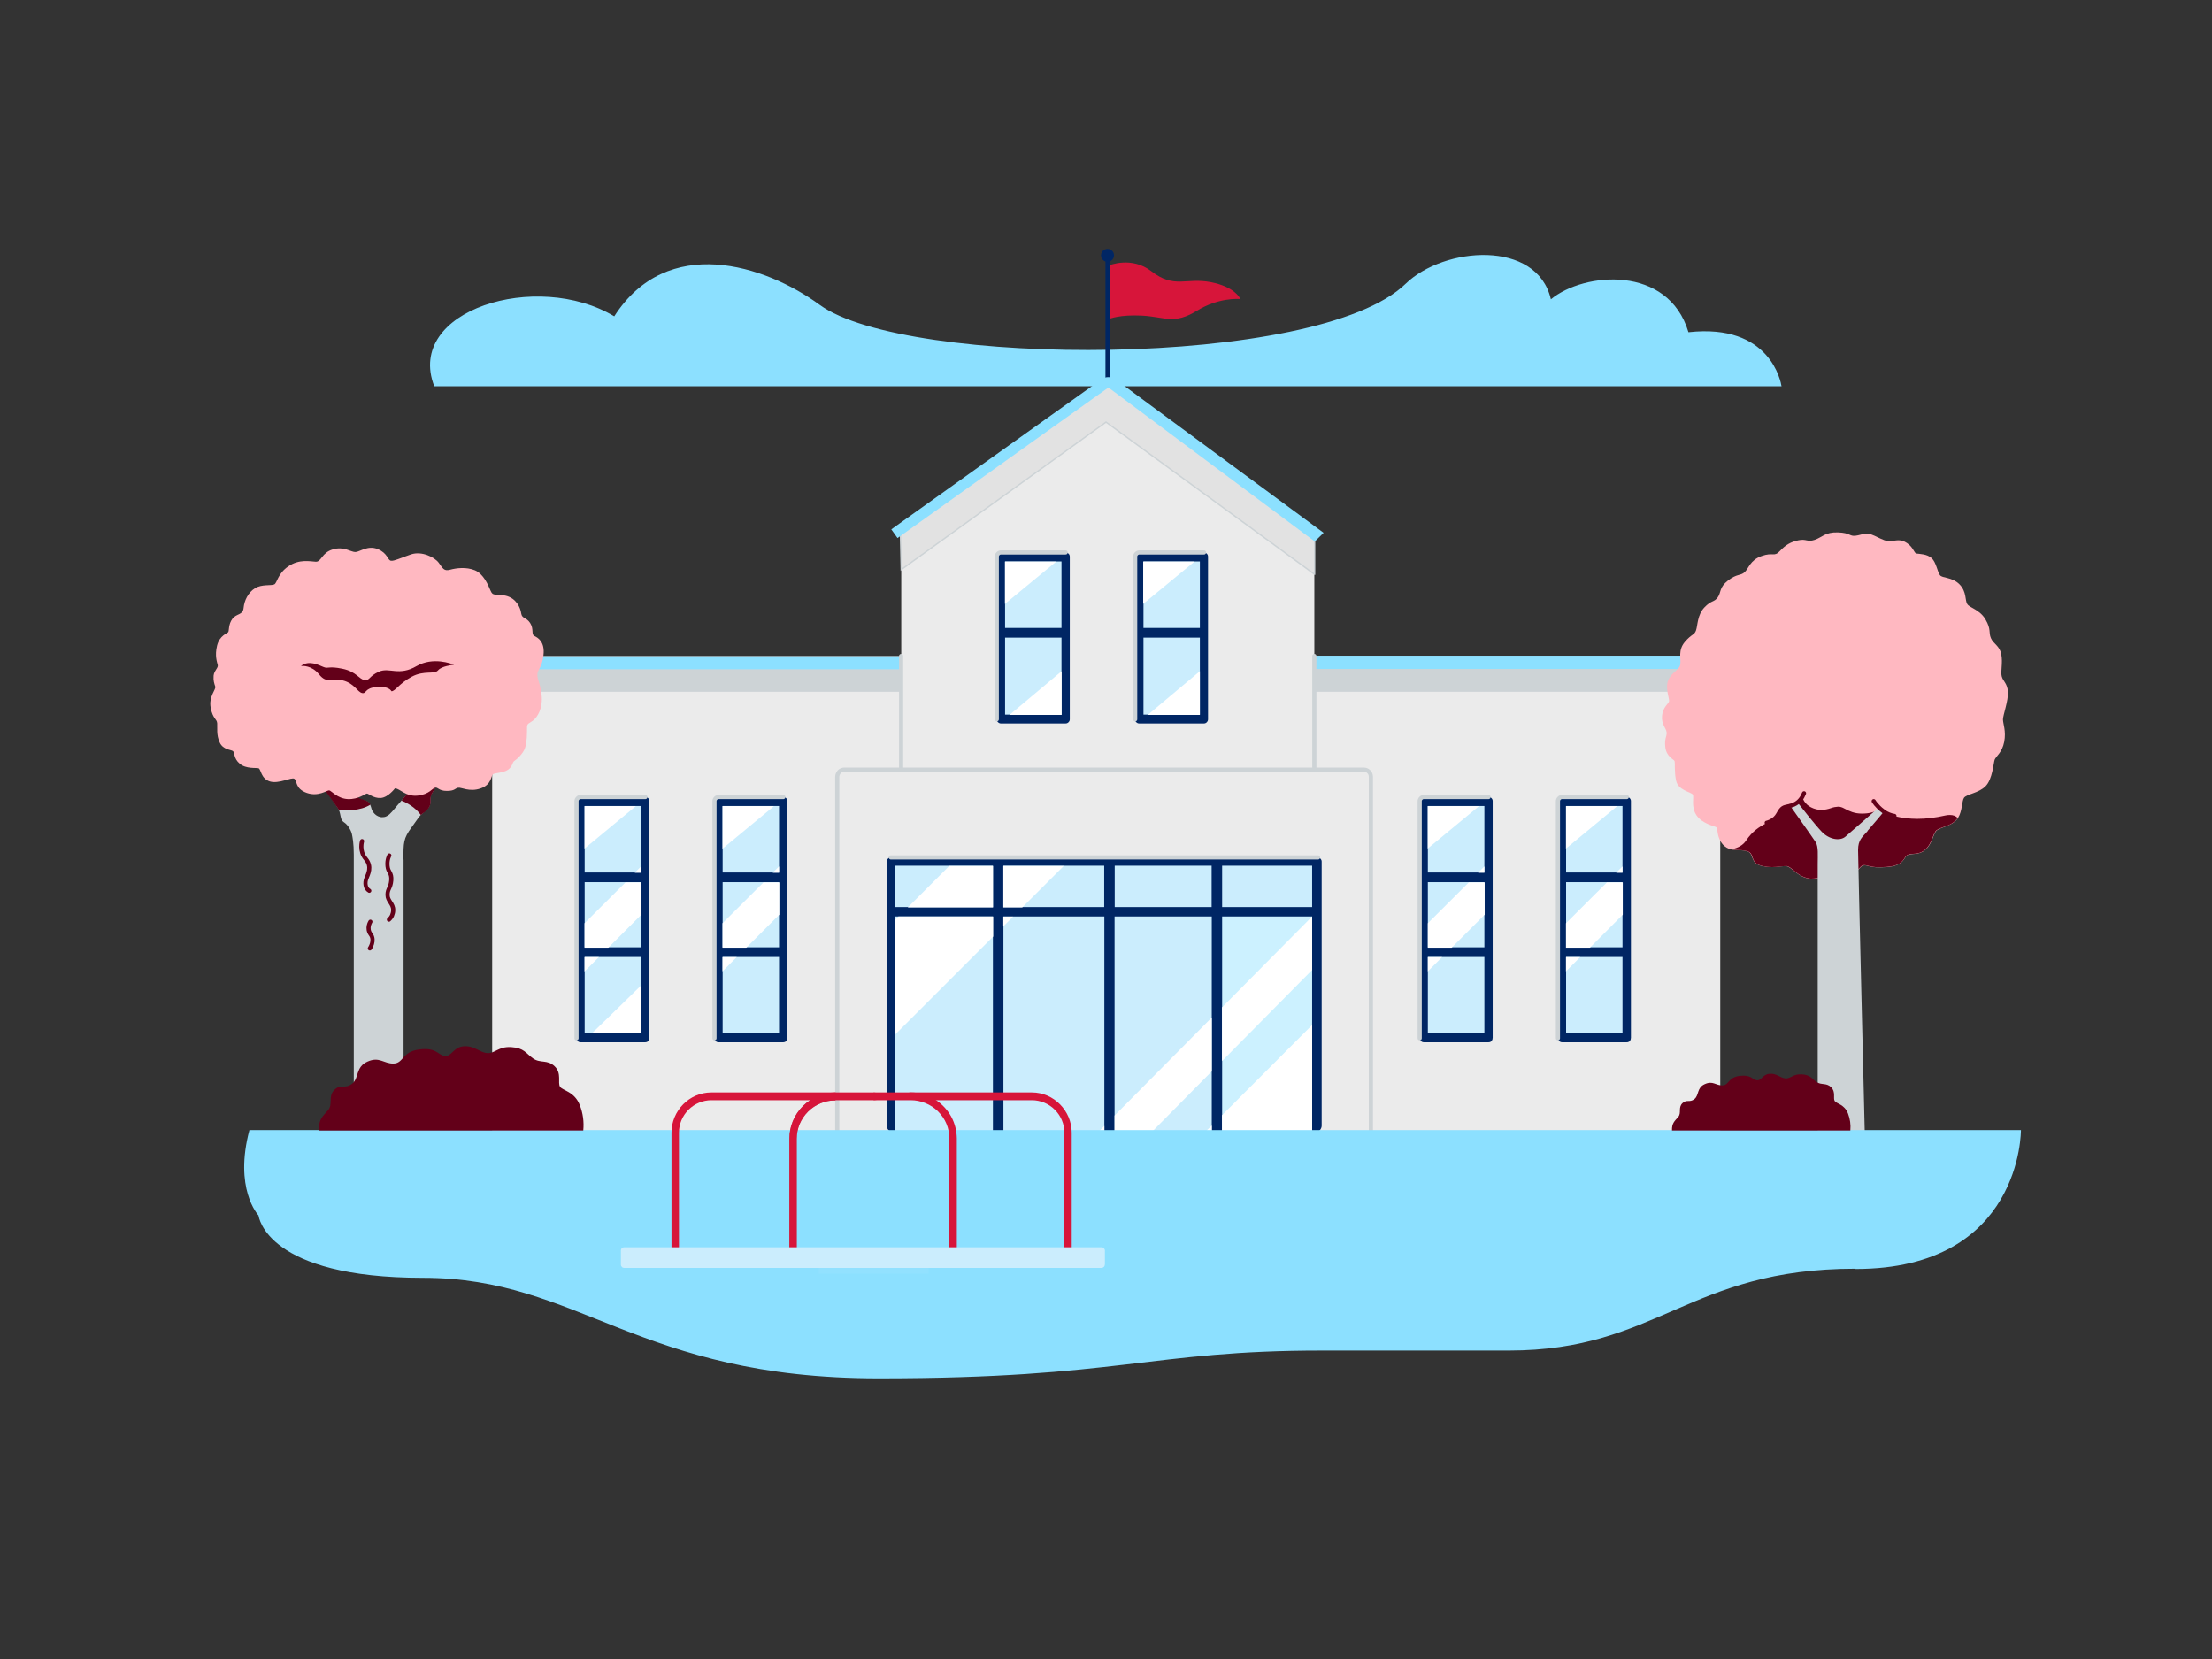 <?xml version="1.0" encoding="UTF-8"?>
<svg id="Layer_1" data-name="Layer 1" xmlns="http://www.w3.org/2000/svg" xmlns:svgjs="http://svgjs.com/svgjs" version="1.1" viewBox="0 0 1600 1200">
  <rect x="0" y="0" width="1600" height="1200" fill="#333333" stroke="none"/>
  <defs>
    <style>
      .cls-1 {
        fill: #630019;
      }

      .cls-1, .cls-2, .cls-3, .cls-4, .cls-5, .cls-6, .cls-7, .cls-8, .cls-9, .cls-10, .cls-11, .cls-12, .cls-13 {
        stroke-width: 0px;
      }

      .cls-14 {
        fill: #e2e2e2;
        stroke-miterlimit: 10;
      }

      .cls-14, .cls-15 {
        stroke: #cdd3d6;
      }

      .cls-16 {
        stroke: #630019;
      }

      .cls-16, .cls-15 {
        fill: none;
        stroke-linecap: round;
        stroke-linejoin: round;
        stroke-width: 3px;
      }

      .cls-2 {
        fill: #d7153a;
      }

      .cls-3 {
        fill: #002664;
      }

      .cls-4 {
        fill: #cbedfd;
      }

      .cls-5 {
        fill: #92e1ff;
      }

      .cls-6 {
        fill: #8ce0ff;
      }

      .cls-7 {
        fill: #a86c7b;
      }

      .cls-8 {
        fill: #002664;
      }

      .cls-9 {
        fill: #ebebeb;
      }

      .cls-10 {
        fill: #ccf1ff;
      }

      .cls-11 {
        fill: #ffb8c1;
      }

      .cls-12 {
        fill: #fff;
      }

      .cls-13 {
        fill: #cdd3d6;
      }
    </style>
  </defs>
  <path class="cls-6" d="M1289,279.4s0,0,0,0c0,0,0,0,0,0,0,0,0,0,0,0,0,0,0,0,0,0H314.1s0,0,0,0c0,0,0,0,0,0-21.3-55.1,74.3-84.2,130.2-50.6,0,0,0,0,0,0,0,0,0,0,0,0,38.3-59.7,108.8-37.4,148.6-8.3,61.9,45.2,360.2,46.6,423.9-15.3,27.6-26.8,94.9-32.2,105,11.3,0,0,0,0,0,0,0,0,0,0,0,0,0,0,0,0,0,0,0,0,0,0,0,0,23.9-19.8,84.9-25.1,99.5,23.8,0,0,0,0,0,0,0,0,0,0,0,0,59.3-6.6,66.9,36.3,67.3,39Z"/>
  <g>
    <path class="cls-9" d="M1244.3,474.6v343.6s0,0,0,0c0,0,0,0,0,0h-295c-117.9-31.8-200.4-35.4-301.9,0h-291.4s0,0,0,0c0,0,0,0,0,0,0,0,0,0,0,0,0,0,0,0,0,0v-343.6s0,0,0,0c0,0,0,0,0,0t0,0h295.9s0,0,0,0c0,0,0,0,0,0v-89.9s0,0,0,0l150.1-108.3s0,0,0,0,0,0,0,0l148.7,108.3s0,0,0,0v89.9s0,0,0,0c0,0,0,0,0,0h293.4s0,0,0,0c0,0,0,0,0,0h0Z"/>
    <path class="cls-13" d="M651.8,483.9h-296.1s0,0,0,0v16.5s0,0,0,0h296.1s0,0,0,0v-16.5s0,0,0,0Z"/>
    <path class="cls-13" d="M1244.3,483.9v16.5s0,0,0,0c0,0,0,0,0,0,0,0,0,0,0,0h-293.6v-16.7h293.6s0,0,0,0t0,0h0Z"/>
    <path class="cls-2" d="M801.7,230.9s0,0,0,0c0,0,0,0,0,0,0,0,0,0,0,0h0c1-.4,8.4-3.4,24.2-2.6,17,.9,23.1,6.7,39.8-3.5,15.8-9.7,30-8.6,31.5-8.5,0,0,0,0,0,0,0,0,0,0,0,0,0,0,0,0,0,0,0,0,0,0,0,0-.5-1.1-4.5-8.9-21.3-12.2-18.2-3.5-26.4,5-43.1-7.9-14.1-10.9-30-4.5-31-4.1,0,0,0,0,0,0h0c0,0-.3,38.8-.3,38.8Z"/>
    <path class="cls-3" d="M802.8,185.7h-3.2v89.7h3.2v-89.7Z"/>
    <path class="cls-3" d="M801.1,189.4c2.6,0,4.7-2.1,4.7-4.7s-2.1-4.7-4.7-4.7-4.7,2.1-4.7,4.7,2.1,4.7,4.7,4.7Z"/>
    <path class="cls-14" d="M950.7,415.3s0,0,0,0l-150.7-110-148.1,106.7s0,0,0,0,0,0,0,0c0,0,0,0,0,0,0,0,0,0,0,0l-.6-26.9,147.6-108.4s0,0,0,0c0,0,0,0,0,0l152,110.7v27.9s0,0,0,0c0,0,0,0,0,0h0Z"/>
    <path class="cls-6" d="M950.8,391.5s0,0,0,0,0,0,0,0l-148.5-110.8c-.2-.1-.4-.2-.5-.2s-.4,0-.6.2h0l-152,108.5s0,0,0,0c0,0,0,0,0,0,0,0,0,0,0,0l-4.5-6.3s0,0,0,0c0,0,0,0,0,0l152-108.5c1.5-1.1,3.4-1.7,5.2-1.6,1.9,0,3.7.6,5.2,1.8h0l150.3,110.8s0,0,0,0h0c0,0,0,0,0,0l-6.3,6.2Z"/>
    <path class="cls-6" d="M651.8,474.5v9.6h-296.1s0,0,0,0c0,0,0,0,0,0v-9.4s0,0,0,0c0,0,0,0,0,0t0,0h296.1Z"/>
    <path class="cls-6" d="M1244.3,474.5v9.4s0,0,0,0c0,0,0,0,0,0h-293.5v-9.6h293.6s0,0,0,0c0,0,0,0,0,0h0Z"/>
    <path class="cls-3" d="M773.8,520.3c0,.8-.3,1.5-.9,2.1-.6.6-1.3.9-2.1.9h-46.8c-.8,0-1.5-.3-2.1-.9-.6-.5-.9-1.3-.9-2.1v-117.7c0-.8.3-1.5.9-2.1.6-.6,1.3-.9,2.1-.9h46.8c.8,0,1.5.3,2.1.9.6.5.9,1.3.9,2.1v117.7Z"/>
    <path class="cls-15" d="M721,520.3v-117.7c0-.8.3-1.5.9-2.1.6-.6,1.3-.9,2.1-.9h46.8"/>
    <path class="cls-4" d="M767.8,406.1h-40.8s0,0,0,0v48.1s0,0,0,0h40.8s0,0,0,0v-48.1s0,0,0,0Z"/>
    <path class="cls-4" d="M767.8,461.2h-40.8s0,0,0,0v55.7s0,0,0,0h40.8s0,0,0,0v-55.7s0,0,0,0Z"/>
    <path class="cls-12" d="M730.2,517.1s0,0,0,0c0,0,0,0,0,0,0,0,0,0,0,0,0,0,0,0,0,0l37.7-31.6s0,0,0,0c0,0,0,0,0,0,0,0,0,0,0,0h0v31.6s0,0,0,0c0,0,0,0,0,0h-37.7Z"/>
    <path class="cls-12" d="M726.9,436.8h0s0,0,0,0c0,0,0,0,0,0v-30.6h0s0,0,0,0t0,0s0,0,0,0h37.1s0,0,0,0c0,0,0,0,0,0h0c0,0,0,0,0,0l-37.1,30.6s0,0,0,0h0Z"/>
    <path class="cls-3" d="M873.8,520.3c0,.8-.3,1.5-.9,2.1-.5.6-1.3.9-2.1.9h-46.8c-.8,0-1.5-.3-2.1-.9-.6-.5-.9-1.3-.9-2.1v-117.7c0-.8.3-1.5.9-2.1.6-.6,1.3-.9,2.1-.9h46.8c.8,0,1.5.3,2.1.9.6.5.9,1.3.9,2.1v117.7Z"/>
    <path class="cls-15" d="M821.1,520.3v-117.7c0-.8.3-1.5.9-2.1.6-.6,1.3-.9,2.1-.9h46.8"/>
    <path class="cls-4" d="M867.9,406.1h-40.8s0,0,0,0v48.1s0,0,0,0h40.8s0,0,0,0v-48.1s0,0,0,0Z"/>
    <path class="cls-4" d="M867.9,461.2h-40.8s0,0,0,0v55.7s0,0,0,0h40.8s0,0,0,0v-55.7s0,0,0,0Z"/>
    <path class="cls-12" d="M830.2,517.1s0,0,0,0c0,0,0,0,0,0,0,0,0,0,0,0,0,0,0,0,0,0l37.7-31.6s0,0,0,0c0,0,0,0,0,0,0,0,0,0,0,0,0,0,0,0,0,0v31.6s0,0,0,0c0,0,0,0,0,0h-37.7Z"/>
    <path class="cls-12" d="M826.9,436.8h0s0,0,0,0c0,0,0,0,0,0v-30.6s0,0,0,0c0,0,0,0,0,0h37.1s0,0,0,0c0,0,0,0,0,0,0,0,0,0,0,0,0,0,0,0,0,0l-37.1,30.6s0,0,0,0h0Z"/>
    <path class="cls-3" d="M953,818.3h-308.6c-1.6,0-3-2.3-3-4v-191.1c0-.8.3-1.5.9-2.1.6-.6,1.3-.9,2.1-.9h308.6c.8,0,1.5.3,2.1.9.6.6.9,1.3.9,2.1v191.1c0,1.6-1.3,4-3,4Z"/>
    <path class="cls-4" d="M798.7,626.2h-72.9s0,0,0,0v29.9s0,0,0,0h72.9s0,0,0,0v-29.9s0,0,0,0Z"/>
    <path class="cls-4" d="M798.8,662.9h-73v155.4h73v-155.4Z"/>
    <path class="cls-4" d="M718.2,662.9h-70.9s0,0,0,0v155.2s0,0,0,0h70.9c0,0,0,0,0,0v-155.2s0,0,0,0Z"/>
    <path class="cls-4" d="M718.2,626.2h-70.9s0,0,0,0v29.9s0,0,0,0h70.9c0,0,0,0,0,0v-29.9s0,0,0,0Z"/>
    <path class="cls-10" d="M949.1,662.9h-65.1s0,0,0,0v155.2s0,0,0,0h65.1s0,0,0,0v-155.2s0,0,0,0Z"/>
    <path class="cls-4" d="M949.1,626.2h-65.1s0,0,0,0v29.9s0,0,0,0h65.1s0,0,0,0v-29.9s0,0,0,0Z"/>
    <path class="cls-4" d="M876.5,662.9h-70.3v155.4h70.3v-155.4Z"/>
    <path class="cls-4" d="M876.4,626.2h-70.1s0,0,0,0v29.9s0,0,0,0h70.1s0,0,0,0v-29.9s0,0,0,0Z"/>
    <path class="cls-3" d="M469.7,751c0,.4,0,.8-.2,1.1-.2.4-.4.7-.7,1-.3.3-.6.5-1,.6-.4.2-.8.2-1.1.2h-46.8c-.8,0-1.5-.3-2.1-.9s-.9-1.3-.9-2.1v-171.5c0-.8.3-1.5.9-2.1.6-.6,1.3-.9,2.1-.9h46.8c.8,0,1.5.3,2.1.9.6.6.9,1.3.9,2.1v171.5Z"/>
    <path class="cls-15" d="M417,751v-171.5c0-.8.3-1.5.9-2.1.6-.6,1.3-.9,2.1-.9h46.8"/>
    <path class="cls-4" d="M463.7,583h-40.8s0,0,0,0v48.1s0,0,0,0h40.8c0,0,0,0,0,0v-48.1s0,0,0,0Z"/>
    <path class="cls-4" d="M463.7,638.1h-40.8s0,0,0,0v47.1s0,0,0,0h40.8c0,0,0,0,0,0v-47.1s0,0,0,0Z"/>
    <path class="cls-4" d="M463.7,692.2h-40.8s0,0,0,0v54.7s0,0,0,0h40.8c0,0,0,0,0,0v-54.7s0,0,0,0Z"/>
    <path class="cls-12" d="M422.8,702.6s0,0,0,0c0,0,0,0,0,0v-10.3s0,0,0,0c0,0,0,0,0,0,0,0,0,0,0,0h10.4s0,0,0,0c0,0,0,0,0,0s0,0,0,0l-10.3,10.3s0,0,0,0c0,0,0,0,0,0s0,0,0,0h0Z"/>
    <path class="cls-12" d="M459.1,631.3s0,0,0,0c0,0,0,0,0,0,0,0,0,0,0,0,0,0,0,0,0,0l4.6-4.6s0,0,0,0h0s0,0,0,0c0,0,0,0,0,0v4.6s0,0,0,0c0,0,0,0,0,0,0,0,0,0,0,0,0,0,0,0,0,0h-4.6Z"/>
    <path class="cls-12" d="M422.8,685.5s0,0,0,0c0,0,0,0,0,0v-17.7c0,0,29.6-29.5,29.6-29.5h11.5s0,0,0,0c0,0,0,0,0,0t0,0s0,0,0,0v23.3c0,0-23.9,23.9-23.9,23.9,0,0,0,0,0,0,0,0,0,0,0,0h-17.1Z"/>
    <path class="cls-12" d="M422.8,613.7v-30.6c0,0,0,0,0,0,0,0,0,0,0,0t0,0h37.1c0,0,0,0,0,0,0,0,0,0,0,0,0,0,0,0,0,0,0,0,0,0,0,0l-37,30.6s0,0,0,0,0,0,0,0c0,0,0,0,0,0,0,0,0,0,0,0h0Z"/>
    <path class="cls-12" d="M428.5,747.1s0,0,0,0c0,0,0,0,0,0,0,0,0,0,0,0,0,0,0,0,0,0,9.5-9.1,28.7-28,35.3-34.4,0,0,0,0,0,0s0,0,0,0c0,0,0,0,0,0,0,0,0,0,0,0v34.4s0,0,0,0c0,0,0,0,0,0h-35.3Z"/>
    <path class="cls-3" d="M1079.6,751c0,.4,0,.8-.2,1.1s-.4.7-.6,1c-.3.3-.6.5-1,.6-.4.2-.7.2-1.1.2h-46.8c-.8,0-1.5-.3-2.1-.9-.6-.5-.9-1.3-.9-2.1v-171.5c0-.8.3-1.5.9-2.1.6-.6,1.3-.9,2.1-.9h46.8c.8,0,1.5.3,2.1.9.6.6.9,1.3.9,2.1v171.5Z"/>
    <path class="cls-15" d="M1026.9,751v-171.5c0-.8.3-1.5.9-2.1.6-.6,1.3-.9,2.1-.9h46.8"/>
    <path class="cls-4" d="M1073.7,583h-40.9s0,0,0,0v48.1s0,0,0,0h40.9s0,0,0,0v-48.1s0,0,0,0Z"/>
    <path class="cls-4" d="M1073.7,638.1h-40.9s0,0,0,0v47.1s0,0,0,0h40.9s0,0,0,0v-47.1s0,0,0,0Z"/>
    <path class="cls-4" d="M1073.7,692.2h-40.9s0,0,0,0v54.7s0,0,0,0h40.9s0,0,0,0v-54.7s0,0,0,0Z"/>
    <path class="cls-12" d="M1032.8,702.6s0,0,0,0c0,0,0,0,0,0v-10.3s0,0,0,0c0,0,0,0,0,0h10.3s0,0,0,0c0,0,0,0,0,0,0,0,0,0,0,0l-10.3,10.3s0,0,0,0c0,0,0,0,0,0s0,0,0,0Z"/>
    <path class="cls-12" d="M1069.1,631.3s0,0,0,0c0,0,0,0,0,0h0c0,0,0,0,0,0l4.6-4.6s0,0,0,0h0s0,0,0,0c0,0,0,0,0,0v4.6s0,0,0,0c0,0,0,0,0,0h-4.6Z"/>
    <path class="cls-12" d="M1032.8,685.5s0,0,0,0c0,0,0,0,0,0v-17.7c0,0,29.6-29.5,29.6-29.5h11.5s0,0,0,0c0,0,0,0,0,0v23.3c0,0-23.9,23.9-23.9,23.9,0,0,0,0,0,0,0,0,0,0,0,0h-17.1Z"/>
    <path class="cls-12" d="M1032.7,613.7v-30.6c0,0,0,0,0,0,0,0,0,0,0,0h37.1c0,0,0,0,0,0,0,0,0,0,0,0,0,0,0,0,0,0,0,0,0,0,0,0l-37,30.6s0,0,0,0,0,0,0,0c0,0,0,0,0,0,0,0,0,0,0,0Z"/>
    <path class="cls-3" d="M1179.6,751c0,.4,0,.8-.2,1.1-.1.4-.4.7-.6,1-.3.3-.6.5-1,.6-.3.2-.7.2-1.1.2h-46.8c-.8,0-1.5-.3-2.1-.9-.5-.5-.9-1.3-.9-2.1v-171.5c0-.8.3-1.5.9-2.1.6-.6,1.3-.9,2.1-.9h46.8c.8,0,1.5.3,2.1.9.6.6.9,1.3.9,2.1v171.5Z"/>
    <path class="cls-15" d="M1126.9,751v-171.5c0-.8.3-1.5.9-2.1.6-.6,1.3-.9,2.1-.9h46.8"/>
    <path class="cls-4" d="M1173.6,583h-40.8s0,0,0,0v48.1s0,0,0,0h40.8s0,0,0,0v-48.1s0,0,0,0Z"/>
    <path class="cls-4" d="M1173.6,638.1h-40.8s0,0,0,0v47.1s0,0,0,0h40.8s0,0,0,0v-47.1s0,0,0,0Z"/>
    <path class="cls-4" d="M1173.6,692.2h-40.8s0,0,0,0v54.7s0,0,0,0h40.8s0,0,0,0v-54.7s0,0,0,0Z"/>
    <path class="cls-12" d="M1132.7,702.6s0,0,0,0c0,0,0,0,0,0v-10.3s0,0,0,0c0,0,0,0,0,0h10.3s0,0,0,0c0,0,0,0,0,0,0,0,0,0,0,0l-10.3,10.3s0,0,0,0c0,0,0,0,0,0,0,0,0,0,0,0Z"/>
    <path class="cls-12" d="M1169,631.3s0,0,0,0c0,0,0,0,0,0,0,0,0,0,0,0,0,0,0,0,0,0l4.6-4.6s0,0,0,0h0s0,0,0,0c0,0,0,0,0,0v4.6s0,0,0,0c0,0,0,0,0,0h-4.6Z"/>
    <path class="cls-12" d="M1132.7,685.5s0,0,0,0,0,0,0,0v-17.7c0,0,29.6-29.5,29.6-29.5h11.5s0,0,0,0c0,0,0,0,0,0v23.3c0,0-23.8,23.9-23.8,23.9,0,0,0,0,0,0,0,0,0,0,0,0h-17.1Z"/>
    <path class="cls-12" d="M1132.7,613.7v-30.6c0,0,0,0,0,0,0,0,0,0,0,0h37.1c0,0,0,0,0,0,0,0,0,0,0,0,0,0,0,0,0,0s0,0,0,0l-37,30.6s0,0,0,0c0,0,0,0,0,0,0,0,0,0,0,0h0Z"/>
    <path class="cls-8" d="M569.5,751c0,.4,0,.8-.2,1.1-.2.4-.4.7-.7,1-.3.3-.6.5-1,.6-.4.2-.8.2-1.1.2h-46.8c-.8,0-1.5-.3-2.1-.9-.6-.5-.9-1.3-.9-2.1v-171.5c0-.8.3-1.5.9-2.1.6-.6,1.3-.9,2.1-.9h46.8c.8,0,1.5.3,2.1.9.6.6.9,1.3.9,2.1v171.5Z"/>
    <path class="cls-15" d="M516.8,751v-171.5c0-.8.3-1.5.9-2.1.6-.6,1.3-.9,2.1-.9h46.8"/>
    <path class="cls-4" d="M563.5,583h-40.8s0,0,0,0v48.1s0,0,0,0h40.8s0,0,0,0v-48.1s0,0,0,0Z"/>
    <path class="cls-4" d="M563.5,638.1h-40.8s0,0,0,0v47.1s0,0,0,0h40.8s0,0,0,0v-47.1s0,0,0,0Z"/>
    <path class="cls-4" d="M563.5,692.2h-40.8s0,0,0,0v54.7s0,0,0,0h40.8s0,0,0,0v-54.7s0,0,0,0Z"/>
    <path class="cls-12" d="M522.6,702.6s0,0,0,0c0,0,0,0,0,0v-10.3s0,0,0,0c0,0,0,0,0,0h10.3s0,0,0,0h0c0,0,0,0,0,0l-10.3,10.3s0,0,0,0c0,0,0,0,0,0s0,0,0,0h0Z"/>
    <path class="cls-12" d="M558.9,631.3s0,0,0,0c0,0,0,0,0,0,0,0,0,0,0,0,0,0,0,0,0,0l4.6-4.6h0s0,0,0,0h0s0,0,0,0c0,0,0,0,0,0v4.6s0,0,0,0c0,0,0,0,0,0h-4.6Z"/>
    <path class="cls-12" d="M522.6,685.5s0,0,0,0c0,0,0,0,0,0v-17.7c0,0,29.6-29.5,29.6-29.5h11.5s0,0,0,0c0,0,0,0,0,0v23.3c0,0-23.9,23.9-23.9,23.9,0,0,0,0,0,0,0,0,0,0,0,0h-17.1Z"/>
    <path class="cls-12" d="M522.6,613.7v-30.6c0,0,0,0,0,0,0,0,0,0,0,0h37.1c0,0,0,0,0,0h0c0,.1,0,.1,0,.1l-37,30.6s0,0,0,0,0,0,0,0c0,0,0,0,0,0,0,0,0,0,0,0Z"/>
    <path class="cls-12" d="M883.9,818.4s0,0,0,0c0,0,0,0,0,0,0,0,0,0,0,0,0,0,0,0,0,0v-11.7l65.2-65.3s0,0,0,0h0s0,0,0,0c0,0,0,0,0,0v76.9s0,0,0,0c0,0,0,0,0,0h-65.2Z"/>
    <path class="cls-12" d="M872.2,818.3s0,0,0,0c0,0,0,0,0,0h0s0,0,0,0l4.3-4.2s0,0,0,0c0,0,0,0,0,0h0s0,0,0,0c0,0,0,0,0,0v4.3s0,0,0,0c0,0,0,0,0,0h-4.3Z"/>
    <path class="cls-12" d="M883.9,767.6s0,0,0,0c0,0,0,0,0,0v-38.9l65.2-65.8s0,0,0,0c0,0,0,0,0,0,0,0,0,0,0,0,0,0,0,0,0,0,0,0,0,0,0,0v38.7l-65.2,65.9s0,0,0,0h0Z"/>
    <path class="cls-15" d="M605.6,818.3v-256.4c0-1.4.6-2.7,1.5-3.7,1-1,2.3-1.5,3.7-1.5h375.6c1.4,0,2.7.5,3.7,1.5,1,1,1.5,2.3,1.5,3.7v256.4"/>
    <path class="cls-15" d="M651.8,556.7v-82.2"/>
    <path class="cls-15" d="M950.7,474.5v82.2"/>
    <path class="cls-15" d="M644.4,620.2h309"/>
    <path class="cls-12" d="M806.2,818.3v-11.4s70.3-70.9,70.3-70.9c0,0,0,0,0,0h0s0,0,0,0,0,0,0,0v38.9l-42.9,43.4s0,0,0,0h-27.4Z"/>
    <path class="cls-12" d="M794.9,818.3s0,0,0,0c0,0,0,0,0,0h0s0,0,0,0l3.9-3.9s0,0,0,0h0s0,0,0,0h0s0,0,0,0v3.9s0,0,0,0c0,0,0,0,0,0h-3.9Z"/>
    <path class="cls-12" d="M725.7,656.4s0,0,0,0c0,0,0,0,0,0v-30s0,0,0,0c0,0,0,0,0,0h43.7s0,0,0,0c0,0,0,0,0,0h0c0,0,0,0,0,0l-30,30s0,0,0,0c0,0,0,0,0,0h-13.7Z"/>
    <path class="cls-12" d="M656.6,656.4s0,0,0,0,0,0,0,0c0,0,0,0,0,0s0,0,0,0l30-30h31.7s0,0,0,0c0,0,0,0,0,0v30s0,0,0,0c0,0,0,0,0,0h-61.7Z"/>
    <path class="cls-12" d="M725.7,670.1s0,0,0,0c0,0,0,0,0,0v-7.1s0,0,0,0c0,0,0,0,0,0h7.1s0,0,0,0c0,0,0,0,0,0,0,0,0,0,0,0,0,0,0,0,0,0l-7.1,7.1s0,0,0,0h0Z"/>
    <path class="cls-12" d="M647.2,748.5s0,0,0,0c0,0,0,0,0,0v-82.9l2.7-2.7h68.5s0,14.5,0,14.5l-71.1,71.1h0s0,0,0,0h0Z"/>
  </g>
  <g>
    <path class="cls-13" d="M291.8,621.9c0-12.6,0-15.4,5.8-23.3,4.2-5.7,5-7.3,6.8-9.2.9-.8,1.8-1.6,2.8-2.4,4.7-3.7,4.2-6.7,4.2-9.6s2.1-4.9,3.9-8.6c1.6-3.4,6.9-9.8,7.5-10.6,0,0,0,0,0,0h0s0,0,0,0c0,0,0,0,0,0l-13.4-1.7h0s0,0,0,0c-.6.7-14.5,17.7-19,22.6-4.6,5.1-5.9,7.3-8.7,9.9-.7.7-1.6,1.2-2.5,1.6-.9.4-1.9.5-2.9.5-1,0-2-.3-2.9-.7-.9-.4-1.7-1-2.4-1.7-2.7-2.8-2.2-4.5-3.2-6.5-.2-.4-.4-.8-.7-1.2-1.9-2.6-7-2.1-8.9-4-1.9-1.9-19.4-22.4-20.1-23.3,0,0,0,0,0,0,0,0,0,0,0,0l-12.3,4.2s0,0,0,0t0,0s0,0,0,0c0,0,0,0,0,0,.9,1.3,16.3,22.7,18.7,26.7.2.4.4.8.6,1.2,1.6,3.7.9,7.2,3.6,8.9,3,1.9,5.2,6,5.8,8.4.5,2.4,1.4,6.8,1.4,15v198.6s0,0,0,0c0,0,0,0,0,0h36s0-182.4,0-195Z"/>
    <path class="cls-1" d="M290.3,579.1c4.1,1.6,9.9,4.7,14.1,10.4.7-.7,1.7-1.2,2.9-2.2,4.7-3.7,4.2-6.8,4.2-9.8s2.1-4.9,3.9-8.6c1.8-3.7,7.4-10.7,7.4-10.7l-14.2-2.2s-13.6,17.9-18.2,23.1Z"/>
    <path class="cls-1" d="M267.8,582.1c0-.5-.3-.9-.5-1.2-1.9-2.6-6.7-2.4-8.6-4.3-1.9-1.9-20.6-22.9-20.6-22.9l-12.9,4.2s16.5,22.8,19.2,26.8c.2.4.4.8.6,1.2,4.7.5,15.4.8,22.8-3.8Z"/>
    <path class="cls-11" d="M286.1,570.4c2.8-.2,7.4,6,15.9,5.1,8.6-.9,10.7-5.4,12.8-5.8,2.1-.3,2.6,2.4,8.4,2.4s5.8-1.8,8.1-2.3c2.3-.5,8.2,3.3,16.3.5,8.1-2.8,7.5-9.1,8.9-10.2,1.4-1.1,7.4-.9,10.9-3.3,3.5-2.4,3.1-5.4,4.5-6.3s6.5-5.1,7.9-9.6c1.4-4.5,1.4-10.2,1.4-14s.7-3,4.2-5.6c3.5-2.6,7.5-9.3,6.3-18.9-1.2-9.6-3-10.3-3-14.4s3.1-4,4.4-14c1.2-10-4.2-12.8-6.6-14-2.4-1.2-.2-4.9-3-9.3-2.8-4.4-5.9-3-6.5-7-.5-4-3.5-11-11.2-12.8-7.7-1.8-9.1.7-10.9-3.5-1.8-4.2-5.1-12.3-11.4-14.9-6.3-2.6-13.6-1.6-18-.4-4.4,1.2-5.2-1-8.2-5.1-3-4-12.3-8.6-20-6-7.7,2.6-12.1,4.9-14.5,4.6-2.5-.4-2.3-5.4-9.5-8.4-7.2-3-12.9,1.9-16.1,2.1-3.2.2-8.4-4.4-16.5-1.9-8.1,2.4-8.2,9.1-12.3,8.9-4-.2-11.9-2.1-19.8,3.3-7.9,5.4-8.1,12.1-10.2,13.1-2.1,1.1-9.1-.3-14,2.8-4.9,3.1-7.7,8.8-8.2,14.2-.5,5.4-5.1,3.9-8.1,7.9-3,4-2.3,8.6-3,9.6-.7,1-6.3,2.4-8.1,9.8-1.8,7.4,0,11.9.5,14,.5,2.1-2.6,4-3,7.7-.3,3.7.5,5.8,1.2,7.9.7,2.1-4.9,7.2-3.3,15.4,1.6,8.2,4.5,7.9,4.7,11.2.2,3.3-.7,8.4,1.8,13.8,2.4,5.4,8.2,5.2,9.6,6.3,1.4,1.1.3,5.2,4.9,9.1,4.6,3.9,11.9,2.8,13.6,3.3,1.8.5,1.6,7.4,8.1,9.5,6.5,2.1,15.8-3.3,17.8-1.9,2.1,1.4.5,7.2,8.9,10.2,8.4,3,14.7-1.9,16.3-1.8,1.6.2,5.8,5.9,13.5,6.3,7.7.3,12.6-3.9,13.7-4,1.1-.2,4.7,3.5,10.1,3.2,5.4-.4,10.3-7,10.3-7Z"/>
    <path class="cls-16" d="M261.9,608.4s-2.3,7,2.6,12.8c4.9,5.8,1.6,11.2.5,14.2-1.2,3-.9,7.2,2.1,8.9"/>
    <path class="cls-16" d="M281.6,618.8s-1.8,2.9-1.3,7.7c.5,4.8,3.1,4.5,2.7,10.3-.5,5.7-2.7,6-2.7,10.5s4.2,6.3,4.1,11c0,1.3-.3,2.6-.8,3.8-.5,1.2-1.3,2.2-2.3,3.1"/>
    <path class="cls-16" d="M267.9,666.7s-3.1,4.7.2,9.1c3.4,4.4-.6,10.2-.6,10.2"/>
    <path class="cls-1" d="M283.1,500s0,0,0,0h0c2.6.2,5.6-5.6,14.7-10.5,9.1-4.9,16.3-1.4,19.1-4.7,2.6-3,10.1-3.8,11.5-4,0,0,0,0,0,0,0,0,0,0,0,0s0,0,0,0c0,0,0,0,0,0-1.8-.7-15.1-5.9-27.1,1-12.8,7.5-19.6.7-27.1,4-7.5,3.3-6.5,6.5-10.5,6.1-4-.5-5.8-6.1-16.1-8.2-10.3-2.1-10,.2-13.5-1.2-3.5-1.4-10.6-5.3-16.4-.8,0,0,0,0,0,0,0,0,0,0,0,0s0,0,0,0c0,0,0,0,0,0,1.2-.1,7.8-.5,13.1,6.1,5.8,7.2,9.1,2.3,17.3,4.4,8.2,2.1,10.5,8.4,13.8,9.1,3.3.7,1.6-3.7,10.7-4.4,8.6-.7,10.3,2.7,10.5,3Z"/>
  </g>
  <g>
    <path class="cls-11" d="M1323.7,629.2s-5.7,7.3-14.4,6.4c-8.7-.9-13.2-8.4-16.8-9-3.6-.6-9.6,1.8-18.3-.3-8.7-2.1-5.1-8.7-10.2-10.5-3.3-1.2-7.7-.6-11.8-1.4-2.3-.5-4.3-1.7-5.9-3.4-4.8-5.4-3.6-11.7-4.8-12.6-1.2-.9-10.2-2.4-14.4-8.7-4.2-6.3-1.5-13.2-2.7-15-1.2-1.8-10.5-3-12-9.9-1.5-6.9-.6-13.2-1.2-14.4-.6-1.2-5.7-3-6.6-9.6-.9-6.6,1.2-8.1.9-11.1-.3-3-3.9-5.7-3.3-12,.6-6.3,4.8-8.7,5.1-10.5.3-1.8-3-9.6-.6-15.3s8.1-7.2,8.7-11.4c.6-4.2-1.8-10.2,3.3-16.2,5.1-6,6.9-4.8,8.1-8.4,1.2-3.6.9-11.1,6-16.5,5.1-5.4,6.9-3.6,9.6-7.2,2.7-3.6.9-7.2,7.5-12.3,6.6-5.1,9-3.3,12-6,3-2.7,3.9-8.7,12.3-11.7,8.4-3,9,.9,13.2-3.6,4.2-4.5,7.8-6.6,13.5-7.8,5.7-1.2,6.3,1.5,11.7-.3,5.4-1.8,7.5-5.7,16.8-5.4,9.3.3,8.1,3,12.9,2.4,4.8-.6,7.2-3,13.5,0,6.3,3,8.4,4.2,12,3.9,3.6-.3,6.9-1.8,11.7,1.5,4.8,3.3,4.8,7.2,6.9,7.5,2.1.3,7.5.3,10.8,3.3,3.3,3,4.2,9.9,6,12.3,1.8,2.4,8.7,1.2,14.1,6.6,5.4,5.4,3.9,11.7,5.7,14.4,1.8,2.7,9,3.9,13.2,11.1,4.2,7.2,2.1,9.3,3.9,13.5,1.8,4.2,6.3,5.4,7.5,11.7,1.2,6.3-.6,12.3.3,15.9.9,3.6,4.2,5.1,4.5,11.4.3,6.3-3.6,16.8-3.6,19.8s2.4,8.4.9,16.2c-1.5,7.8-6,10.5-6.9,12.9-.9,2.4-1.5,14.1-6.6,19.2-5.1,5.1-13.8,5.7-15.6,8.4-1.6,2.4-1.1,9.4-4.3,14.5-.3.5-.7,1-1.1,1.4-4.5,5.1-12.9,5.4-15,8.4-2.1,3-3,9.6-7.8,13.5-4.8,3.9-9.6,2.1-12.6,3.6-3,1.5-2.1,7.8-15.3,8.7-13.2.9-13.2-1.8-16.5-1.2-3.3.6-3.3,5.1-10.8,6.9-7.5,1.8-13.5-3.7-13.5-3.7Z"/>
    <path class="cls-1" d="M1416.1,591.6c-.3.5-.7,1-1.1,1.4-2.5,2.8-6.1,4.2-9.4,5.3-2.5.9-4.7,1.7-5.6,3-.8,1.3-1.4,2.7-1.9,4.1-1.2,3-2.7,6.8-5.8,9.4-3,2.4-6,2.7-8.6,2.8-1.4,0-2.7.2-4,.8-.8.5-1.5,1.3-2,2.2-1.6,2.5-3.8,5.9-13.3,6.5-1.8.1-3.5.2-5,.2-1.8,0-3.6-.1-5.4-.4-1-.2-2-.4-3-.7-.7-.2-1.4-.4-2.1-.4-.3,0-.6,0-.9,0-1.3.2-2.1,1.1-3.1,2.2-1.3,1.6-3,2.8-4.8,3.7-1.9.9-3.9,1.3-6,1.4-5.6,0-9.9-3.5-10.4-4-.5.6-5.5,6.4-12.9,6.4s-1,0-1.5,0c-5.4-.6-9.1-3.6-12.1-6.1-1.8-1.5-3.3-2.7-4.6-2.9-.4,0-.9-.1-1.3,0-1.2,0-2.3.1-3.5.3-2,.2-4,.4-5.9.4-2.5,0-5-.3-7.5-.9-5-1.2-6-3.9-6.8-6.3-.6-1.8-1.2-3.4-3.4-4.2-2-.6-4.1-.9-6.1-.9-1.9,0-3.8-.2-5.6-.6,0,0,0,0,0,0,0,0,0,0,0,0,0,0,0,0,0,0s0,0,0,0c4.9-1,8.4-3.1,10.5-6.3,4.5-6.7,9.3-9.8,15-12.8h0c.3,0,5.7-1.3,8.3-6.1,2.7-5,3.8-5,7.4-5.8.3,0,.7-.2,1.1-.3,2-.4,3.9-1.3,5.5-2.5,1.4-1.1,2.5-2.4,3.4-4,0,0,0,0,0,0s0,0,0,0c0,0,0,0,0,0,0,0,0,0,0,0,1.1,4.1,4.5,7.5,10.1,8.9,1.2.3,2.4.4,3.7.4,2.4,0,4.7-.5,7-1.3,1.6-.6,3.3-.9,5-1,.5,0,.9,0,1.4.1,1.4.3,2.7.9,3.9,1.6,2.9,1.5,6.4,3.3,11.9,3.3s8.3-1,13.2-2.9c.1,0,.3-.1.4-.2.8.7,1.6,1.3,2.4,1.9,2.2,1.5,4.8,2.6,7.5,3,5.4,1.3,11,2,16.6,2,6.7,0,13.5-.9,20.1-2.4,1.2-.3,2.3-.4,3.5-.4,2.4,0,4.3.7,5.7,2.2,0,0,0,0,0,0,0,0,0,0,0,0Z"/>
    <path class="cls-13" d="M1350.9,601.1c-3.9,4.5-6.9,6.3-6.9,13.8s4.7,199.1,4.8,203.2c0,0,0,0,0,0t0,0s0,0,0,0c0,0,0,0,0,0h-34s0,0,0,0c0,0,0,0,0,0v-193.1c0-6.3.6-12.6-1.5-15.9-2-3.1-16.9-24.1-18.4-26.2,0,0,0,0,0,0s0,0,0,0c0,0,0,0,0,0,0,0,0,0,0,0,1.9-.5,3.7-1.3,5.3-2.5,0,0,0,0,0,0s0,0,0,0c2.7,3.5,12.8,16.3,17.5,21.2,5.4,5.7,13.2,6.9,17.1,3.6,3.6-3,21.3-18.7,24.2-21.2,0,0,0,0,0,0s0,0,0,0c1.1,1.1,2.3,2.1,3.7,3,0,0,0,0,0,0,0,0,0,0,0,0,0,0,0,0,0,0,0,0,0,0,0,0-2.1,2.5-8.5,10.2-11.8,13.9Z"/>
    <path class="cls-16" d="M1277.9,595.1h0c.3,0,5.7-1.3,8.3-6.1,2.7-5,3.8-5,7.4-5.8.4,0,.7-.2,1.1-.3,2-.4,3.9-1.3,5.5-2.5,1.4-1.1,2.6-2.5,3.5-4.1h0c.4-.8.8-1.7,1.2-2.5"/>
    <path class="cls-16" d="M1355.3,579.5c1,1.6,2.3,3.1,3.7,4.5.4.4.9.8,1.4,1.3.8.7,1.6,1.3,2.4,1.9,2.2,1.5,4.8,2.6,7.5,3"/>
  </g>
  <path class="cls-6" d="M1342.1,917.7c-120.6,0-143.1,59.2-250.8,59.2h-135.2c-124.4,0-146,20.1-320.5,20.1s-216.4-72.7-329.5-72.7-118.9-43.9-119.1-45.1c0,0,0,0,0,0-.6-.7-17.8-19.6-6.6-61.8,0,0,0,0,0,0s0,0,0,0h1281.4s.9,100.5-119.7,100.5Z"/>
  <g>
    <path class="cls-7" d="M604.3,795.9c-3.7,0-7.3.7-10.7,2.1-3.4,1.4-6.5,3.4-9.1,6-2.6,2.6-4.7,5.6-6.1,9-1.4,3.4-2.1,7-2.2,10.7v83.9h-5.3v-83.9c0-8.8,3.5-17.3,9.8-23.6,6.2-6.3,14.7-9.8,23.5-9.8v5.6Z"/>
    <path class="cls-2" d="M604.3,795.9c-3.7,0-7.3.7-10.7,2.1-3.4,1.4-6.5,3.4-9.1,6-2.6,2.6-4.6,5.6-6.1,9-1.4,3.4-2.1,7-2.1,10.6v83.9s0,0,0,0c0,0,0,0,0,0,0,0,0,0,0,0h-5.3s0,0,0,0c0,0,0,0,0,0v-83.9c0-8.8,3.5-17.3,9.8-23.6,6.3-6.2,14.8-9.8,23.6-9.8,0,0,0,5.6,0,5.6Z"/>
    <path class="cls-2" d="M491,906.3h-5.3v-87c0-15.9,12.9-29.1,28.8-29.1h117.4c8.9,1.3,17.9,1.3,26.8,0h87.7c15.9,0,28.8,13.3,28.8,29.1v86.4h-5.3v-86.4c0-6.2-2.5-12.2-6.9-16.6-4.4-4.4-10.4-6.9-16.6-6.9h-69.2c-20.2-1.3-32.9-1.6-45.2,0h-117.4c-6.2,0-12.2,2.5-16.6,6.9-4.4,4.4-6.9,10.4-6.9,16.6v87Z"/>
    <path class="cls-5" d="M671.7,913.9h-79.5s0,0,0,0v7.4s0,0,0,0h79.5s0,0,0,0v-7.4s0,0,0,0Z"/>
    <path class="cls-2" d="M692,907.5h-5.3v-83.9c0-3.7-.7-7.3-2.1-10.7-1.4-3.4-3.5-6.4-6.1-9-2.6-2.6-5.7-4.6-9.1-6-3.4-1.4-7-2.1-10.7-2.1h-26.8v-5.6h26.8c6.6,0,13,2,18.5,5.6,4.5,3.1,8.3,7.2,10.9,12,2.6,4.8,3.9,10.2,4,15.7v83.9Z"/>
    <path class="cls-4" d="M799.1,914.8c0,.6-.2,1.2-.7,1.6-.4.4-1,.7-1.6.7h-345.4c-.6,0-1.2-.2-1.6-.7-.4-.4-.7-1-.7-1.6v-10.3c0-.6.2-1.2.7-1.6.4-.4,1-.7,1.6-.7h345.5c.6,0,1.2.2,1.6.7s.7,1,.7,1.6v10.3Z"/>
  </g>
  <path class="cls-1" d="M230.8,817.7s0,0,0,0c0,0,0,0,0,0h191.1s0,0,0,0c0,0,0,0,0,0,.6-6.2-.2-12.5-2.5-18.3-3.9-10-12.3-10.4-14.3-13.3-1.9-2.9,1.4-9.8-3.9-14.8-5.3-5.1-10.4-2-15.6-5.7-5.3-3.7-6.4-7.6-15.8-8.2-9.4-.6-11.9,4.9-17.6,4.3-5.7-.6-9.2-5.5-16.8-4.9-7.6.6-8.6,7.6-13.7,7-5.1-.6-5.7-6.3-18.4-4.7-12.7,1.6-11.3,10-18.6,10.2-7.2.2-10.2-5.3-18.9-1.4-8.8,3.9-5.9,11.9-11.1,16-5.3,4.1-8.2-.2-12.9,4.5-4.7,4.7-.8,10.4-4.5,14.6-3.7,4.3-7,6.6-6.6,14.6Z"/>
  <path class="cls-1" d="M1209.4,817.7s0,0,0,0c0,0,0,0,0,0h129s0,0,0,0c0,0,0,0,0,0,.4-4.2-.2-8.4-1.7-12.3-2.6-6.7-8.3-7-9.6-9-1.3-2,.9-6.6-2.6-10-3.6-3.4-7-1.3-10.6-3.8-3.6-2.5-4.3-5.1-10.7-5.5-6.3-.4-8,3.3-11.9,2.9-3.8-.4-6.2-3.7-11.3-3.3-5.2.4-5.8,5.1-9.2,4.7-3.4-.4-3.8-4.2-12.4-3.2-8.6,1.1-7.6,6.7-12.5,6.9-4.9.1-6.9-3.6-12.8-.9-5.9,2.6-4,8-7.5,10.8-3.6,2.8-5.5-.1-8.7,3-3.2,3.2-.5,7-3,9.9-2.5,2.9-4.7,4.5-4.5,9.8Z"/>
</svg>